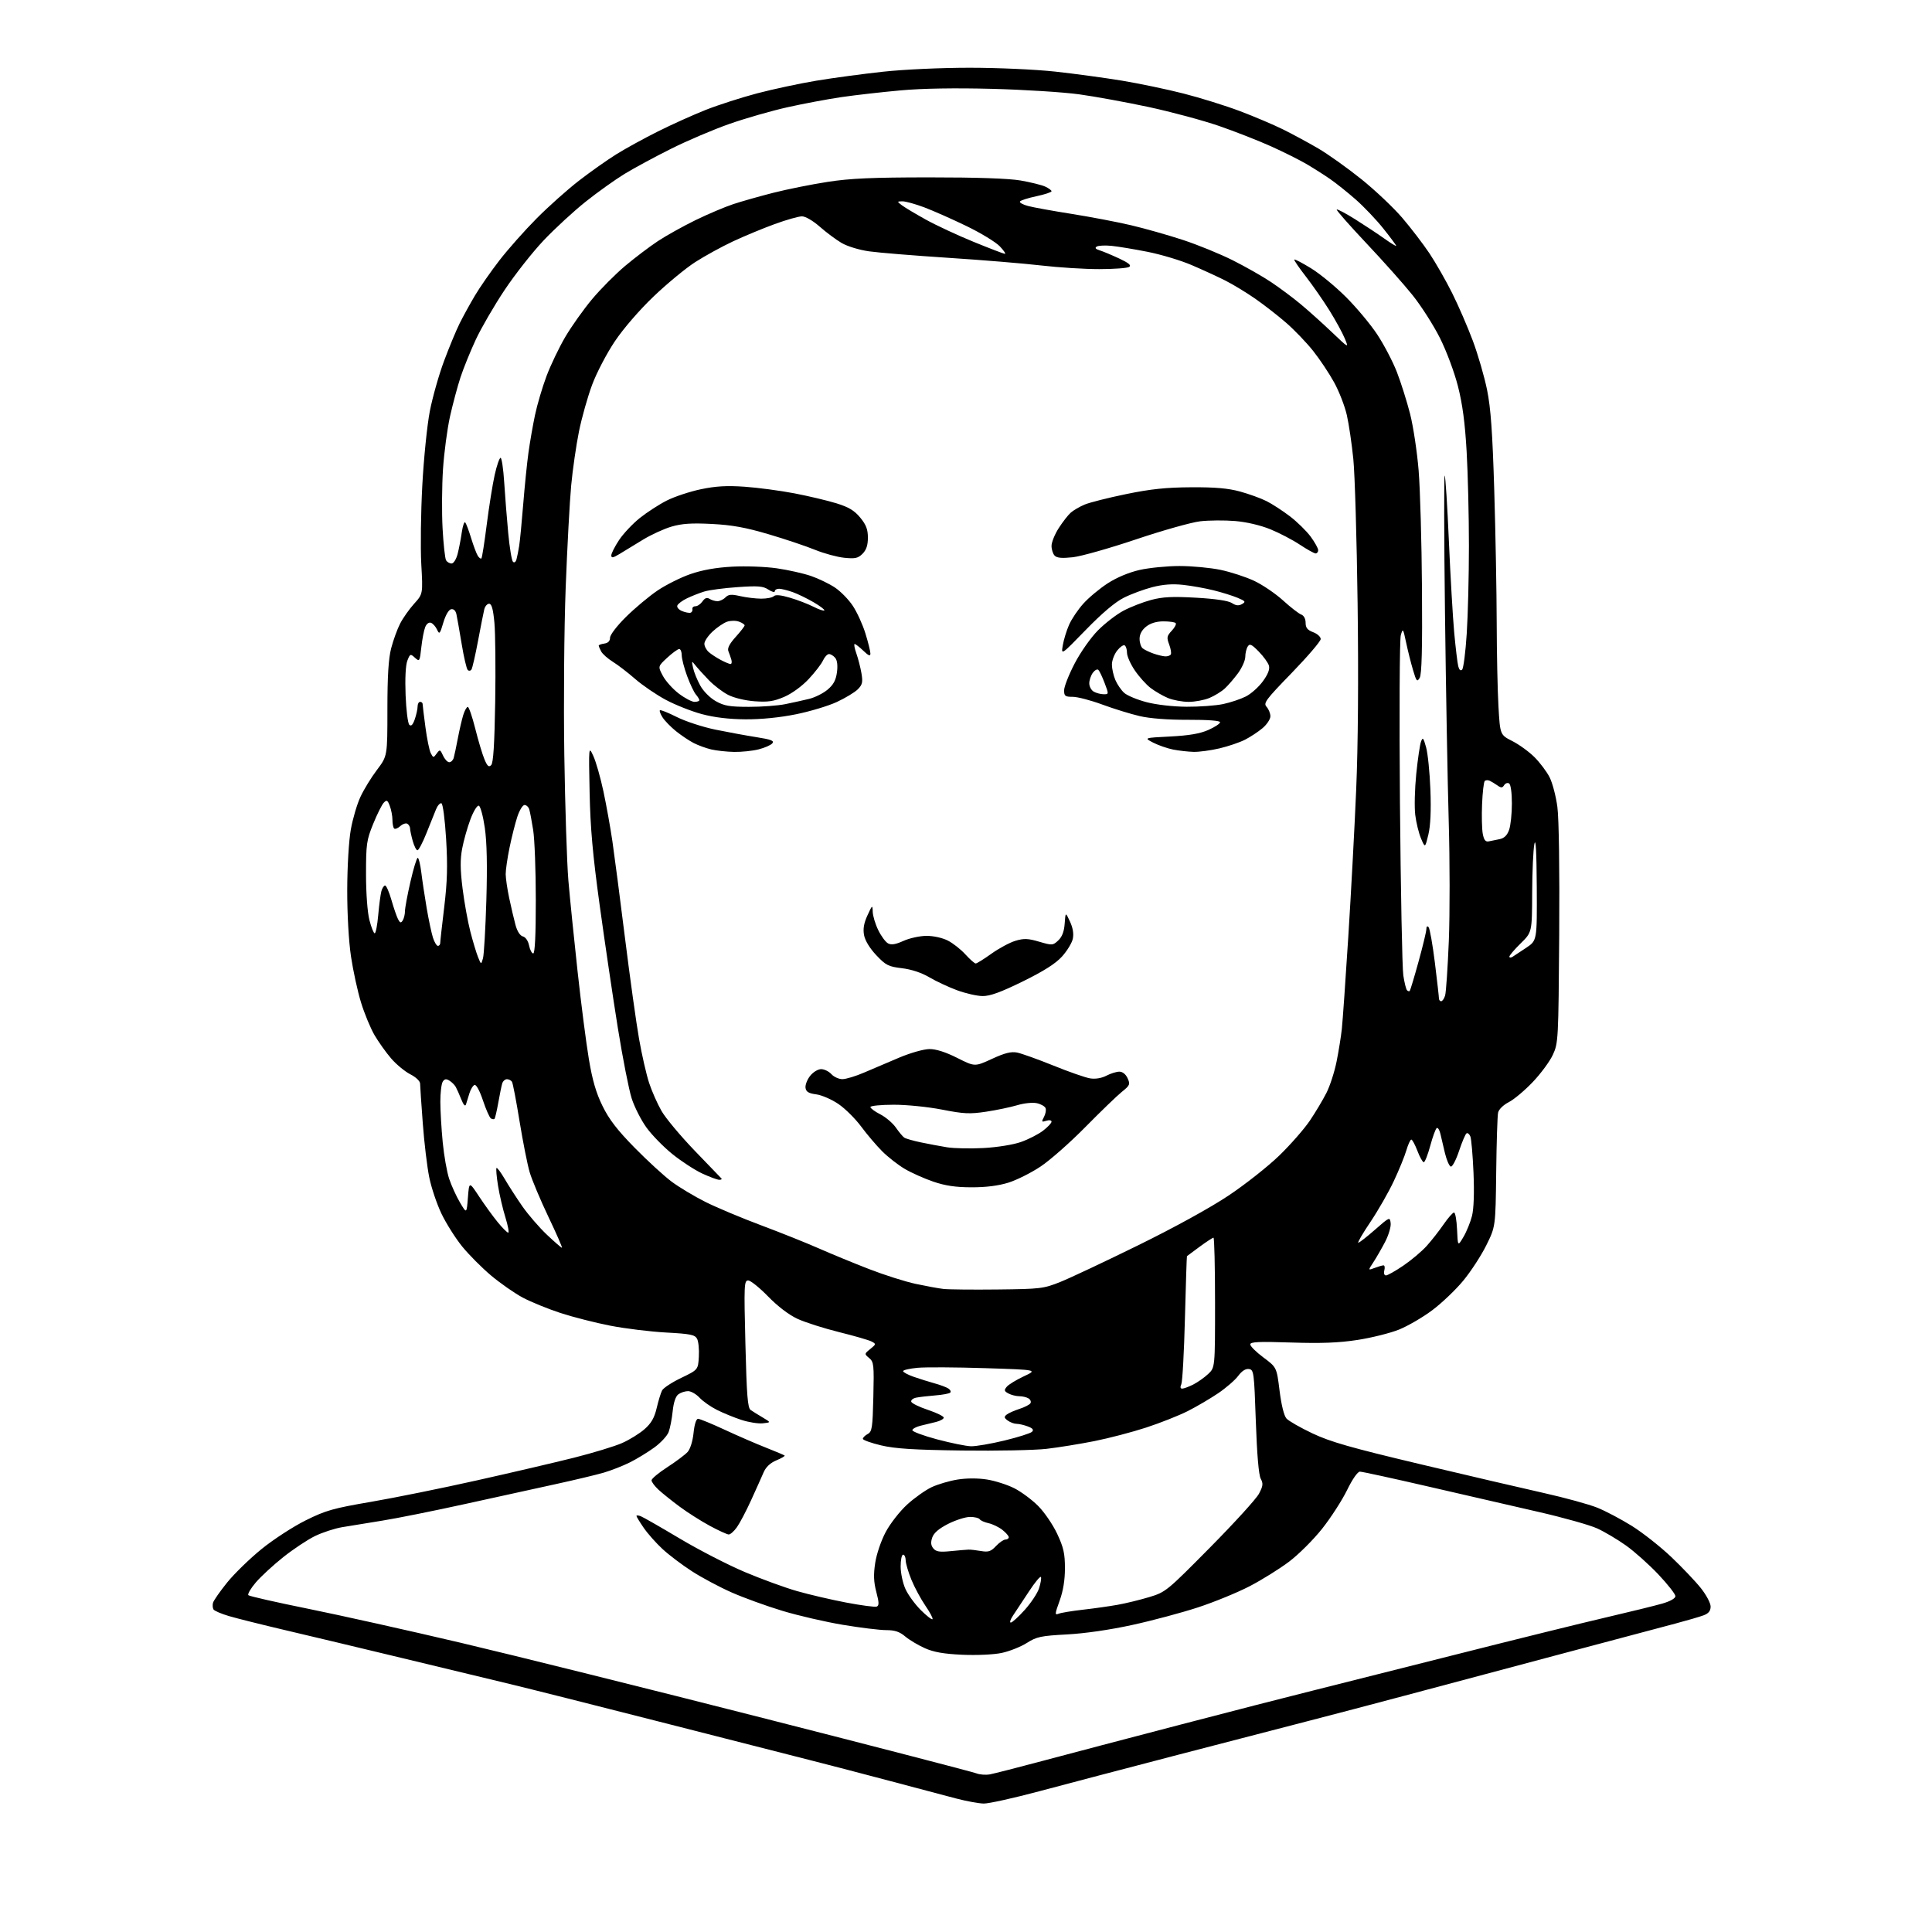 <?xml version="1.0" encoding="UTF-8" standalone="no"?>
<svg 
  version="1.1" 
  xmlns="http://www.w3.org/2000/svg" 
  xmlns:xlink="http://www.w3.org/1999/xlink" 
  xmlns:svg="http://www.w3.org/2000/svg"
  xmlns:rdf="http://www.w3.org/1999/02/22-rdf-syntax-ns#"
  xmlns:cc="http://creativecommons.org/ns#"
  xmlns:dc="http://purl.org/dc/elements/1.1/"
  viewBox="0 0 768 768"
  width="768"
  height="768"
>
<style>svg {background-color: white; }</style>"
<path stroke="none" fill="black" fill-rule="evenodd" d="M391.06,716.94C389.10,716.91 384.12,715.99 380.00,714.91C375.88,713.83 364.18,710.73 354.00,708.02C343.82,705.32 329.20,701.50 321.50,699.55C313.80,697.59 287.02,690.76 262.00,684.37C236.97,677.98 210.20,671.23 202.50,669.38C194.80,667.52 175.45,662.86 159.50,659.02C143.55,655.17 122.85,650.23 113.50,648.04C104.15,645.84 94.03,643.31 91.00,642.41C87.97,641.52 85.22,640.33 84.87,639.78C84.53,639.23 84.44,638.04 84.67,637.14C84.91,636.24 87.44,632.61 90.30,629.07C93.16,625.53 99.33,619.54 104.00,615.75C108.67,611.96 116.55,606.84 121.50,604.38C129.49,600.41 132.41,599.58 147.50,597.00C156.85,595.40 175.75,591.57 189.50,588.49C203.25,585.42 220.69,581.34 228.25,579.44C235.81,577.53 244.39,574.92 247.30,573.63C250.22,572.34 254.23,569.86 256.21,568.12C258.89,565.77 260.12,563.62 261.04,559.73C261.71,556.85 262.68,553.70 263.18,552.73C263.68,551.75 267.11,549.50 270.80,547.73C277.50,544.50 277.50,544.50 277.80,539.28C277.97,536.41 277.65,533.22 277.10,532.19C276.24,530.58 274.45,530.22 264.80,529.70C258.58,529.36 248.64,528.15 242.70,527.00C236.76,525.85 227.81,523.57 222.81,521.94C217.81,520.30 211.07,517.55 207.82,515.83C204.58,514.10 198.92,510.15 195.23,507.06C191.55,503.96 186.36,498.75 183.70,495.47C181.04,492.18 177.36,486.35 175.51,482.50C173.66,478.65 171.46,472.12 170.63,468.00C169.79,463.88 168.63,454.20 168.06,446.50C167.48,438.80 167.01,431.72 167.00,430.77C167.00,429.77 165.36,428.20 163.11,427.05C160.97,425.96 157.55,423.14 155.51,420.78C153.48,418.43 150.50,414.25 148.89,411.50C147.28,408.75 144.87,402.90 143.51,398.50C142.16,394.10 140.37,385.89 139.53,380.26C138.62,374.19 138.01,363.39 138.03,353.76C138.05,344.53 138.66,334.16 139.45,329.79C140.20,325.54 141.92,319.69 143.27,316.79C144.61,313.88 147.58,309.04 149.86,306.03C154.00,300.55 154.00,300.55 154.00,281.99C154.00,268.74 154.43,261.78 155.50,257.68C156.32,254.52 157.91,250.13 159.04,247.92C160.16,245.72 162.67,242.16 164.61,240.01C168.13,236.12 168.13,236.12 167.47,224.31C167.11,217.81 167.29,203.72 167.87,193.00C168.44,182.28 169.79,168.98 170.86,163.46C171.93,157.94 174.48,148.94 176.53,143.46C178.57,137.98 181.37,131.25 182.74,128.50C184.11,125.75 186.83,120.80 188.79,117.50C190.74,114.20 195.14,107.88 198.56,103.46C201.98,99.04 208.63,91.55 213.34,86.81C218.05,82.07 225.63,75.30 230.20,71.78C234.76,68.25 241.45,63.53 245.06,61.29C248.67,59.04 256.09,54.97 261.56,52.24C267.03,49.50 275.55,45.66 280.50,43.70C285.45,41.74 294.68,38.77 301.00,37.10C307.32,35.44 317.90,33.18 324.50,32.08C331.10,30.98 343.02,29.38 351.00,28.51C359.30,27.61 374.06,26.93 385.53,26.93C396.77,26.94 411.69,27.61 419.53,28.47C427.21,29.31 439.12,30.93 446.00,32.06C452.88,33.20 463.90,35.50 470.50,37.19C477.10,38.87 487.15,42.00 492.84,44.15C498.53,46.30 506.24,49.57 509.98,51.42C513.72,53.27 520.01,56.67 523.97,58.98C527.92,61.29 535.67,66.81 541.18,71.24C546.69,75.67 554.01,82.60 557.45,86.63C560.90,90.67 565.75,97.01 568.24,100.73C570.72,104.46 574.78,111.55 577.25,116.50C579.73,121.45 583.42,129.98 585.47,135.46C587.52,140.95 590.06,149.72 591.13,154.96C592.61,162.25 593.28,171.71 593.99,195.00C594.50,211.78 594.93,235.40 594.96,247.50C594.99,259.60 595.30,274.59 595.66,280.81C596.31,292.12 596.31,292.12 601.19,294.60C603.87,295.96 607.83,298.83 609.99,300.99C612.15,303.15 614.85,306.74 615.98,308.96C617.12,311.19 618.51,316.49 619.08,320.75C619.70,325.42 619.99,345.62 619.81,371.50C619.51,413.40 619.44,414.62 617.29,419.28C616.08,421.91 612.48,426.79 609.29,430.13C606.11,433.48 601.82,437.07 599.77,438.12C597.61,439.22 595.82,440.97 595.52,442.26C595.24,443.49 594.90,454.20 594.76,466.06C594.50,487.61 594.50,487.61 590.81,495.06C588.78,499.15 584.67,505.46 581.67,509.08C578.68,512.71 573.14,517.99 569.36,520.82C565.59,523.65 559.63,527.12 556.13,528.53C552.62,529.94 545.20,531.79 539.63,532.65C532.15,533.80 525.25,534.06 513.25,533.67C500.37,533.25 497.00,533.40 497.00,534.43C497.00,535.14 499.36,537.48 502.25,539.63C507.50,543.54 507.50,543.54 508.65,552.84C509.37,558.57 510.42,562.81 511.41,563.90C512.30,564.88 516.95,567.54 521.76,569.81C528.84,573.16 536.97,575.48 564.50,582.02C583.20,586.46 605.37,591.63 613.76,593.51C622.16,595.39 631.69,598.01 634.96,599.33C638.22,600.64 644.40,603.91 648.69,606.58C652.98,609.26 660.05,614.83 664.40,618.97C668.75,623.11 674.04,628.68 676.15,631.34C678.27,634.00 680.00,637.28 680.00,638.61C680.00,640.35 679.21,641.35 677.25,642.10C675.74,642.67 670.67,644.15 666.00,645.39C661.33,646.63 640.17,652.26 619.00,657.89C597.83,663.53 570.60,670.78 558.50,674.02C546.40,677.25 529.30,681.75 520.50,684.01C511.70,686.27 488.07,692.40 468.00,697.63C447.93,702.86 423.20,709.36 413.06,712.07C402.91,714.78 393.01,716.97 391.06,716.94zM393.50,705.34C395.15,705.03 404.60,702.61 414.50,699.97C424.40,697.32 448.93,690.87 469.00,685.63C489.07,680.39 512.70,674.31 521.50,672.13C530.30,669.94 556.40,663.36 579.50,657.51C602.60,651.66 629.15,645.10 638.50,642.93C647.85,640.75 657.86,638.29 660.75,637.46C663.98,636.53 666.00,635.38 666.00,634.49C666.00,633.69 662.97,629.83 659.28,625.91C655.58,621.99 649.78,616.81 646.40,614.39C643.02,611.98 637.83,608.90 634.88,607.56C631.92,606.21 621.40,603.25 611.50,600.99C601.60,598.72 581.94,594.19 567.81,590.93C553.69,587.67 541.44,585.00 540.59,585.00C539.68,585.00 537.61,587.97 535.48,592.34C533.51,596.37 529.07,603.26 525.60,607.65C522.13,612.03 516.19,617.96 512.40,620.81C508.60,623.67 501.56,628.06 496.73,630.56C491.91,633.06 482.69,636.84 476.23,638.96C469.78,641.07 458.03,644.22 450.12,645.94C441.32,647.87 431.26,649.33 424.15,649.71C413.75,650.27 412.09,650.62 408.15,653.12C405.73,654.65 401.22,656.43 398.14,657.08C394.95,657.74 388.19,658.04 382.51,657.79C375.19,657.46 371.20,656.76 367.67,655.19C365.01,654.01 361.49,651.91 359.84,650.52C357.60,648.63 355.70,648.00 352.29,648.00C349.78,648.00 342.05,647.06 335.11,645.90C328.18,644.75 317.32,642.24 311.00,640.33C304.68,638.42 295.58,635.12 290.79,633.00C286.00,630.88 278.91,627.10 275.04,624.59C271.16,622.09 265.92,618.13 263.39,615.79C260.86,613.46 257.48,609.65 255.89,607.34C254.30,605.03 253.00,602.90 253.00,602.60C253.00,602.31 253.77,602.36 254.71,602.72C255.66,603.08 262.64,607.08 270.22,611.60C277.81,616.12 289.44,622.11 296.08,624.91C302.71,627.71 312.04,631.12 316.82,632.48C321.59,633.85 330.39,635.90 336.37,637.04C342.35,638.18 347.81,638.90 348.50,638.64C349.49,638.26 349.46,637.05 348.35,632.83C347.30,628.81 347.19,625.96 347.91,621.27C348.45,617.73 350.26,612.42 352.10,608.97C353.88,605.63 357.70,600.74 360.59,598.10C363.47,595.46 367.86,592.35 370.33,591.18C372.80,590.02 377.45,588.65 380.66,588.14C384.25,587.57 388.75,587.56 392.34,588.13C395.55,588.64 400.43,590.20 403.18,591.59C405.93,592.98 410.19,596.14 412.66,598.61C415.13,601.08 418.54,606.07 420.24,609.70C422.78,615.12 423.33,617.55 423.33,623.40C423.33,628.14 422.62,632.44 421.21,636.34C419.31,641.58 419.26,642.11 420.79,641.49C421.73,641.10 426.10,640.38 430.50,639.88C434.90,639.38 441.13,638.50 444.34,637.92C447.55,637.35 453.18,635.97 456.84,634.87C463.36,632.90 463.86,632.49 481.00,615.16C490.62,605.43 499.38,595.82 500.45,593.79C502.09,590.69 502.20,589.74 501.15,587.79C500.36,586.30 499.66,578.09 499.21,564.98C498.53,545.43 498.41,544.49 496.47,544.21C495.16,544.02 493.65,544.98 492.21,546.93C490.99,548.58 487.41,551.69 484.25,553.83C481.09,555.97 475.62,559.18 472.10,560.96C468.57,562.73 461.15,565.67 455.60,567.48C450.04,569.30 440.77,571.72 435.00,572.87C429.23,574.01 420.68,575.40 416.00,575.94C411.32,576.48 396.25,576.78 382.50,576.60C363.24,576.35 355.84,575.88 350.25,574.56C346.26,573.61 343.00,572.44 343.00,571.96C343.00,571.47 343.87,570.61 344.92,570.04C346.65,569.12 346.88,567.61 347.17,555.26C347.48,542.53 347.35,541.38 345.52,539.85C343.55,538.22 343.55,538.18 345.96,536.24C348.30,534.34 348.31,534.24 346.44,533.26C345.37,532.70 339.55,531.02 333.50,529.52C327.45,528.02 320.02,525.65 317.00,524.25C313.59,522.67 309.15,519.29 305.32,515.35C301.92,511.86 298.36,509.00 297.41,509.00C295.80,509.00 295.72,510.74 296.31,534.24C296.82,554.70 297.21,559.67 298.39,560.49C299.19,561.05 301.35,562.39 303.18,563.47C306.50,565.45 306.50,565.45 303.21,565.79C301.40,565.98 297.57,565.37 294.71,564.43C291.84,563.49 287.48,561.71 285.00,560.46C282.52,559.22 279.41,557.03 278.08,555.60C276.74,554.17 274.69,553.00 273.52,553.00C272.34,553.00 270.61,553.56 269.67,554.25C268.58,555.05 267.76,557.47 267.40,561.00C267.09,564.02 266.37,567.74 265.79,569.26C265.22,570.77 262.67,573.53 260.13,575.38C257.58,577.24 253.23,579.89 250.46,581.29C247.68,582.68 242.96,584.54 239.96,585.41C236.96,586.28 228.43,588.32 221.00,589.94C213.57,591.56 197.38,595.12 185.00,597.84C172.62,600.57 157.78,603.55 152.00,604.47C146.22,605.39 139.03,606.57 136.00,607.08C132.97,607.60 128.11,609.19 125.18,610.62C122.25,612.05 116.61,615.80 112.64,618.95C108.67,622.11 103.75,626.64 101.70,629.03C99.66,631.43 98.32,633.71 98.74,634.12C99.16,634.53 109.85,636.95 122.50,639.51C135.15,642.07 162.43,648.15 183.11,653.02C203.80,657.90 257.83,671.34 303.19,682.91C348.54,694.47 386.74,704.38 388.08,704.92C389.41,705.45 391.85,705.64 393.50,705.34zM401.81,645.00C402.36,645.00 404.85,642.73 407.34,639.97C409.83,637.20 412.38,633.37 413.01,631.46C413.64,629.55 414.00,627.51 413.81,626.92C413.61,626.34 411.44,628.93 408.99,632.68C406.53,636.43 403.69,640.74 402.66,642.25C401.64,643.76 401.26,645.00 401.81,645.00zM370.68,643.65C370.96,643.37 369.71,640.98 367.89,638.34C366.08,635.71 363.57,631.06 362.32,628.02C361.07,624.99 360.04,621.49 360.02,620.25C360.01,619.01 359.55,618.00 359.00,618.00C358.45,618.00 358.01,620.14 358.02,622.75C358.03,625.36 358.89,629.37 359.93,631.66C360.97,633.95 363.70,637.70 365.99,639.99C368.29,642.29 370.40,643.94 370.68,643.65zM377.94,616.60C381.00,616.30 384.18,616.02 385.00,616.00C385.82,615.97 388.08,616.23 390.00,616.56C392.91,617.06 393.91,616.73 395.92,614.58C397.26,613.16 398.95,612.00 399.67,612.00C400.40,612.00 401.00,611.58 401.00,611.07C401.00,610.56 399.85,609.24 398.45,608.14C397.05,607.04 394.58,605.85 392.96,605.49C391.35,605.14 389.77,604.43 389.45,603.92C389.14,603.42 387.41,603.00 385.62,603.00C383.83,603.00 379.92,604.24 376.93,605.75C373.23,607.63 371.21,609.36 370.58,611.19C369.92,613.12 370.04,614.34 371.02,615.52C372.10,616.82 373.53,617.05 377.94,616.60zM289.68,609.98C289.03,609.96 285.66,608.43 282.20,606.56C278.73,604.69 273.33,601.26 270.20,598.94C267.06,596.61 263.26,593.57 261.75,592.17C260.24,590.77 259.00,589.10 259.00,588.45C259.00,587.81 261.82,585.45 265.27,583.23C268.71,581.00 272.34,578.28 273.33,577.19C274.38,576.02 275.36,572.90 275.70,569.60C276.05,566.19 276.76,564.00 277.49,564.00C278.16,564.00 282.94,565.96 288.10,568.36C293.27,570.76 300.65,573.96 304.50,575.47C308.35,576.99 311.68,578.40 311.90,578.60C312.13,578.81 310.65,579.67 308.63,580.51C306.20,581.53 304.47,583.15 303.55,585.28C302.79,587.05 300.56,592.02 298.59,596.33C296.63,600.64 294.09,605.47 292.94,607.08C291.80,608.69 290.33,609.99 289.68,609.98zM386.00,574.91C387.93,574.96 393.92,573.93 399.33,572.62C404.74,571.31 409.65,569.75 410.24,569.16C411.02,568.38 410.55,567.78 408.60,567.04C407.10,566.47 405.09,566.00 404.13,566.00C403.17,566.00 401.58,565.41 400.60,564.70C399.14,563.63 399.06,563.20 400.16,562.33C400.90,561.74 403.18,560.72 405.24,560.06C407.29,559.40 409.26,558.39 409.61,557.82C409.97,557.24 409.64,556.38 408.88,555.90C408.12,555.42 406.46,555.02 405.18,555.02C403.91,555.01 401.97,554.52 400.87,553.93C399.18,553.02 399.07,552.62 400.19,551.27C400.91,550.39 403.98,548.52 407.00,547.10C412.50,544.53 412.50,544.53 391.50,543.86C379.95,543.49 367.91,543.43 364.75,543.72C361.59,544.02 359.00,544.61 359.00,545.05C359.00,545.48 360.91,546.50 363.25,547.32C365.59,548.13 369.30,549.29 371.50,549.90C373.70,550.50 376.16,551.42 376.97,551.94C377.78,552.46 378.13,553.21 377.74,553.59C377.36,553.97 374.67,554.47 371.77,554.70C368.87,554.93 365.46,555.33 364.18,555.59C362.90,555.86 362.03,556.59 362.24,557.22C362.45,557.85 365.44,559.31 368.89,560.46C372.33,561.61 375.15,562.99 375.15,563.53C375.15,564.06 373.77,564.84 372.08,565.25C370.38,565.66 367.62,566.34 365.92,566.75C364.23,567.16 362.77,567.95 362.67,568.50C362.58,569.05 367.00,570.70 372.50,572.17C378.00,573.63 384.07,574.87 386.00,574.91zM469.94,552.00C470.58,552.00 472.54,551.27 474.30,550.39C476.06,549.50 478.74,547.61 480.25,546.20C483.00,543.63 483.00,543.63 483.00,517.81C483.00,503.62 482.72,492.00 482.38,492.00C482.05,492.00 479.57,493.61 476.88,495.59C474.20,497.56 471.93,499.24 471.83,499.34C471.74,499.43 471.38,510.52 471.03,524.00C470.69,537.48 470.04,549.29 469.59,550.25C469.08,551.37 469.20,552.00 469.94,552.00zM396.50,512.59C413.65,512.40 414.83,512.26 421.50,509.59C425.35,508.05 439.30,501.48 452.50,494.99C467.09,487.82 481.20,480.05 488.50,475.17C495.10,470.75 504.13,463.62 508.56,459.32C512.99,455.02 518.44,448.80 520.67,445.50C522.90,442.20 525.87,437.22 527.28,434.44C528.69,431.66 530.51,426.03 531.32,421.94C532.14,417.85 533.08,412.02 533.40,409.00C533.73,405.98 534.88,389.55 535.96,372.50C537.04,355.45 538.46,329.12 539.10,314.00C539.85,296.56 540.06,269.49 539.67,240.00C539.34,214.43 538.58,188.55 537.97,182.50C537.36,176.45 536.20,168.58 535.39,165.01C534.58,161.44 532.31,155.59 530.34,152.01C528.38,148.43 524.62,142.80 521.99,139.49C519.37,136.19 514.56,131.18 511.31,128.35C508.07,125.53 502.51,121.20 498.96,118.73C495.41,116.26 490.02,113.00 487.00,111.48C483.98,109.96 477.97,107.20 473.67,105.36C469.36,103.51 461.48,101.15 456.17,100.10C450.85,99.05 444.40,97.98 441.84,97.73C439.28,97.47 436.64,97.61 435.96,98.02C435.13,98.54 435.50,99.01 437.12,99.51C438.43,99.91 441.91,101.37 444.86,102.74C448.72,104.55 449.84,105.49 448.86,106.11C448.11,106.58 442.77,106.98 436.99,106.98C431.22,106.99 420.87,106.34 413.99,105.54C407.12,104.74 390.48,103.36 377.00,102.49C363.52,101.61 349.37,100.46 345.54,99.92C341.56,99.37 336.86,97.93 334.54,96.58C332.32,95.27 328.41,92.36 325.85,90.10C323.15,87.73 320.18,86.00 318.79,86.00C317.47,86.00 312.58,87.38 307.94,89.08C303.30,90.77 295.83,93.87 291.34,95.97C286.86,98.07 280.07,101.80 276.27,104.25C272.47,106.71 265.06,112.84 259.80,117.87C254.20,123.22 247.82,130.60 244.42,135.66C241.22,140.42 237.16,148.18 235.40,152.91C233.63,157.63 231.27,166.00 230.15,171.50C229.04,177.00 227.64,186.68 227.05,193.00C226.46,199.32 225.48,217.55 224.87,233.50C224.25,249.79 224.01,278.94 224.32,300.00C224.63,320.62 225.36,343.12 225.94,350.00C226.53,356.88 228.16,373.07 229.58,386.00C230.99,398.93 233.02,414.68 234.08,421.00C235.48,429.38 236.95,434.44 239.51,439.65C242.11,444.97 245.39,449.23 252.26,456.22C257.34,461.40 263.98,467.48 267.00,469.74C270.02,471.99 276.14,475.65 280.59,477.87C285.04,480.08 294.94,484.23 302.59,487.09C310.24,489.95 320.55,494.08 325.50,496.26C330.45,498.44 339.45,502.15 345.50,504.49C351.55,506.84 359.88,509.48 364.00,510.36C368.12,511.24 373.07,512.15 375.00,512.37C376.93,512.60 386.60,512.70 396.50,512.59zM550.94,507.00C551.58,507.00 554.69,505.25 557.84,503.11C560.99,500.97 565.16,497.46 567.09,495.32C569.03,493.18 572.07,489.30 573.85,486.71C575.64,484.12 577.50,482.00 578.00,482.00C578.50,482.00 579.04,485.04 579.20,488.75C579.50,495.50 579.50,495.50 581.75,491.69C582.99,489.60 584.51,485.85 585.14,483.36C585.86,480.50 586.08,474.16 585.74,466.16C585.44,459.20 584.88,452.72 584.49,451.76C584.11,450.80 583.42,450.24 582.97,450.52C582.52,450.79 581.18,453.96 579.98,457.56C578.78,461.16 577.31,463.94 576.70,463.73C576.09,463.53 575.06,461.14 574.40,458.43C573.75,455.72 572.93,452.24 572.58,450.71C572.23,449.17 571.58,448.14 571.13,448.42C570.68,448.70 569.52,451.86 568.55,455.46C567.57,459.06 566.42,462.00 565.97,462.00C565.53,462.00 564.39,459.98 563.45,457.50C562.50,455.02 561.41,453.00 561.02,453.00C560.63,453.00 559.75,454.91 559.06,457.25C558.38,459.59 556.13,465.10 554.06,469.50C552.00,473.90 547.81,481.21 544.76,485.75C541.70,490.29 539.54,494.00 539.95,494.00C540.35,494.00 543.35,491.67 546.59,488.82C552.42,483.71 552.50,483.68 552.81,486.24C552.98,487.67 551.98,491.01 550.60,493.67C549.21,496.33 547.11,499.97 545.93,501.77C543.78,505.03 543.78,505.03 546.46,504.02C547.93,503.46 549.51,503.00 549.97,503.00C550.43,503.00 550.58,503.90 550.29,505.00C549.99,506.16 550.26,507.00 550.94,507.00zM223.37,496.00C223.64,496.00 221.24,490.49 218.02,483.75C214.81,477.01 211.45,469.02 210.56,466.00C209.66,462.98 207.86,453.87 206.54,445.78C205.23,437.68 203.87,430.59 203.52,430.03C203.17,429.46 202.26,429.00 201.51,429.00C200.75,429.00 199.90,429.79 199.62,430.75C199.34,431.71 198.64,435.16 198.06,438.41C197.48,441.66 196.81,444.52 196.57,444.76C196.33,445.00 195.69,444.93 195.14,444.59C194.60,444.25 193.18,441.04 191.98,437.44C190.72,433.66 189.32,431.06 188.65,431.28C188.02,431.49 187.10,432.98 186.61,434.58C186.13,436.19 185.51,438.18 185.24,439.00C184.93,439.98 184.27,439.28 183.36,437.00C182.59,435.07 181.61,432.86 181.17,432.07C180.73,431.28 179.60,430.15 178.65,429.57C177.36,428.76 176.71,428.86 175.99,430.00C175.46,430.82 175.04,434.43 175.04,438.00C175.05,441.57 175.47,448.82 175.99,454.10C176.50,459.37 177.65,465.90 178.55,468.60C179.45,471.29 181.38,475.52 182.84,478.00C185.50,482.50 185.50,482.50 186.00,476.07C186.50,469.64 186.50,469.64 190.41,475.57C192.56,478.83 195.87,483.41 197.78,485.75C199.68,488.09 201.59,490.00 202.02,490.00C202.44,490.00 201.94,487.27 200.91,483.94C199.87,480.61 198.55,474.93 197.97,471.32C197.39,467.70 197.12,464.54 197.37,464.29C197.62,464.05 199.09,466.02 200.64,468.67C202.19,471.33 205.34,476.22 207.65,479.54C209.97,482.86 214.34,487.92 217.37,490.79C220.40,493.65 223.10,496.00 223.37,496.00zM386.16,471.97C379.88,471.96 375.72,471.34 371.00,469.72C367.43,468.50 362.33,466.23 359.68,464.67C357.03,463.11 352.98,459.95 350.68,457.65C348.38,455.35 344.63,450.94 342.34,447.84C340.05,444.75 336.01,440.72 333.35,438.90C330.69,437.07 326.71,435.33 324.51,435.03C321.44,434.63 320.43,434.02 320.21,432.44C320.04,431.31 320.86,429.17 322.03,427.69C323.22,426.18 325.14,425.00 326.42,425.00C327.67,425.00 329.50,425.90 330.50,427.00C331.50,428.10 333.48,428.99 334.90,428.98C336.33,428.96 340.20,427.79 343.50,426.36C346.80,424.94 353.10,422.26 357.50,420.40C362.03,418.50 367.24,417.03 369.50,417.02C372.11,417.01 375.93,418.23 380.50,420.53C387.50,424.06 387.50,424.06 394.32,420.92C399.43,418.56 401.94,417.94 404.32,418.41C406.07,418.76 412.56,421.08 418.74,423.58C424.91,426.08 431.48,428.37 433.33,428.67C435.43,429.01 437.85,428.61 439.80,427.61C441.50,426.72 443.83,426.00 444.97,426.00C446.24,426.00 447.51,427.02 448.24,428.62C449.33,431.03 449.15,431.46 445.96,434.02C444.06,435.55 437.55,441.83 431.50,447.97C425.45,454.12 417.43,461.20 413.67,463.70C409.91,466.21 404.14,469.10 400.83,470.13C396.86,471.36 391.88,471.99 386.16,471.97zM285.92,468.99C285.14,468.98 282.07,467.85 279.10,466.47C276.13,465.08 270.79,461.60 267.24,458.73C263.68,455.85 259.05,451.10 256.94,448.16C254.83,445.22 252.20,440.05 251.11,436.66C250.01,433.27 247.52,420.60 245.58,408.50C243.64,396.40 240.41,374.57 238.40,360.00C235.61,339.72 234.67,329.16 234.38,315.00C234.00,296.50 234.00,296.50 235.86,300.52C236.89,302.74 238.69,309.04 239.86,314.52C241.03,320.01 242.65,329.00 243.45,334.50C244.25,340.00 246.51,357.32 248.46,373.00C250.42,388.68 252.92,406.68 254.04,413.00C255.15,419.32 256.95,427.20 258.04,430.50C259.13,433.80 261.34,438.81 262.96,441.62C264.57,444.44 270.46,451.49 276.03,457.29C281.61,463.09 286.43,468.10 286.75,468.42C287.07,468.74 286.70,469.00 285.92,468.99zM391.00,456.36C396.44,456.06 402.78,455.04 405.85,453.96C408.80,452.92 412.74,450.91 414.60,449.49C416.47,448.06 418.00,446.44 418.00,445.88C418.00,445.31 417.09,445.15 415.91,445.53C414.03,446.12 413.94,445.98 414.99,444.02C415.63,442.82 415.92,441.25 415.64,440.52C415.36,439.79 413.80,438.90 412.18,438.54C410.51,438.17 407.09,438.52 404.36,439.34C401.69,440.13 396.12,441.30 391.99,441.92C385.49,442.90 383.11,442.78 374.49,441.09C368.90,440.00 360.42,439.14 355.25,439.15C350.16,439.16 346.00,439.57 346.00,440.06C346.00,440.55 347.76,441.86 349.92,442.96C352.07,444.06 354.86,446.43 356.12,448.23C357.37,450.03 358.88,451.83 359.45,452.22C360.03,452.62 362.98,453.47 366.00,454.10C369.02,454.74 373.75,455.62 376.50,456.07C379.25,456.51 385.77,456.64 391.00,456.36zM572.88,398.00C573.37,398.00 574.08,396.99 574.45,395.75C574.83,394.51 575.49,384.73 575.93,374.00C576.36,363.27 576.34,341.90 575.89,326.50C575.44,311.10 574.77,273.75 574.40,243.50C574.03,213.25 573.98,188.73 574.29,189.01C574.59,189.28 575.34,200.98 575.95,215.01C576.56,229.03 577.52,245.45 578.07,251.49C578.63,257.54 579.35,263.53 579.67,264.81C580.05,266.32 580.60,266.80 581.22,266.18C581.76,265.64 582.58,259.20 583.05,251.85C583.53,244.51 583.92,228.82 583.92,217.00C583.92,205.18 583.52,188.30 583.01,179.50C582.36,168.07 581.37,160.64 579.55,153.50C578.12,147.90 574.96,139.45 572.37,134.31C569.83,129.25 564.94,121.60 561.50,117.31C558.06,113.01 549.77,103.70 543.08,96.62C536.40,89.53 531.13,83.54 531.37,83.30C531.62,83.05 534.89,84.78 538.66,87.14C542.42,89.50 547.64,92.95 550.25,94.81C552.86,96.67 555.00,97.98 555.00,97.72C555.00,97.46 552.72,94.39 549.92,90.88C547.13,87.37 542.16,82.15 538.88,79.27C535.60,76.39 531.01,72.73 528.68,71.13C526.35,69.52 522.19,66.88 519.42,65.25C516.65,63.62 510.27,60.42 505.22,58.15C500.18,55.88 490.85,52.23 484.48,50.03C478.11,47.84 465.61,44.48 456.70,42.56C447.79,40.65 435.32,38.37 429.00,37.50C422.68,36.63 407.14,35.65 394.49,35.32C379.59,34.93 366.72,35.14 357.99,35.93C350.57,36.60 340.00,37.80 334.50,38.60C329.00,39.41 319.34,41.22 313.04,42.63C306.73,44.04 296.38,47.01 290.04,49.23C283.69,51.45 273.22,55.91 266.78,59.13C260.33,62.35 252.01,66.85 248.28,69.12C244.55,71.40 237.61,76.35 232.85,80.14C228.10,83.92 220.56,90.86 216.11,95.56C211.66,100.26 204.66,109.16 200.56,115.32C196.45,121.49 191.31,130.35 189.13,135.01C186.96,139.68 184.22,146.43 183.05,150.00C181.88,153.57 180.01,160.54 178.90,165.48C177.80,170.43 176.54,179.88 176.10,186.48C175.67,193.09 175.59,203.68 175.93,210.00C176.27,216.32 176.90,222.06 177.33,222.75C177.76,223.44 178.75,224.00 179.52,224.00C180.30,224.00 181.35,222.34 181.90,220.25C182.43,218.19 183.18,214.33 183.56,211.67C183.94,209.02 184.56,207.22 184.94,207.67C185.32,208.13 186.39,210.97 187.31,214.00C188.24,217.03 189.43,220.16 189.95,220.97C190.47,221.78 191.11,222.23 191.37,221.97C191.63,221.70 192.59,215.64 193.49,208.49C194.40,201.35 195.82,192.46 196.65,188.75C197.48,185.04 198.53,182.00 198.99,182.00C199.44,182.00 200.09,186.39 200.43,191.75C200.77,197.11 201.49,206.21 202.03,211.96C202.57,217.71 203.42,222.82 203.91,223.31C204.43,223.83 205.01,223.44 205.31,222.35C205.59,221.33 206.08,218.93 206.38,217.00C206.69,215.07 207.41,207.65 207.98,200.50C208.56,193.35 209.49,184.12 210.06,180.00C210.63,175.88 211.80,169.12 212.67,165.00C213.53,160.88 215.60,153.90 217.25,149.50C218.90,145.10 222.28,138.06 224.75,133.86C227.23,129.66 232.01,122.93 235.39,118.90C238.77,114.87 244.67,108.93 248.51,105.70C252.36,102.47 258.20,98.05 261.50,95.86C264.80,93.68 271.55,89.92 276.50,87.50C281.45,85.09 288.20,82.23 291.50,81.14C294.80,80.05 302.00,78.01 307.50,76.61C313.00,75.22 322.68,73.27 329.00,72.30C338.02,70.90 346.74,70.52 369.50,70.51C388.28,70.50 401.04,70.94 405.71,71.75C409.67,72.44 414.06,73.53 415.46,74.16C416.86,74.80 418.00,75.64 418.00,76.02C418.00,76.41 415.29,77.30 411.97,78.01C408.65,78.71 405.72,79.65 405.44,80.10C405.17,80.54 406.64,81.36 408.72,81.90C410.80,82.45 418.57,83.86 426.00,85.03C433.43,86.21 444.00,88.22 449.50,89.51C455.00,90.80 464.32,93.44 470.20,95.37C476.09,97.30 485.02,100.95 490.04,103.47C495.07,105.99 501.96,109.91 505.34,112.18C508.73,114.45 513.98,118.36 517.00,120.88C520.02,123.39 525.59,128.38 529.36,131.97C536.21,138.50 536.21,138.50 534.55,134.50C533.64,132.30 530.90,127.30 528.46,123.38C526.02,119.47 521.80,113.40 519.08,109.90C516.36,106.40 514.30,103.37 514.50,103.17C514.70,102.96 517.70,104.53 521.16,106.65C524.62,108.77 530.84,113.88 534.99,118.02C539.15,122.16 544.74,128.84 547.42,132.88C550.10,136.92 553.63,143.66 555.27,147.86C556.90,152.06 559.27,159.57 560.54,164.55C561.80,169.53 563.33,179.66 563.93,187.05C564.53,194.45 565.13,215.57 565.26,234.00C565.43,257.87 565.17,268.06 564.35,269.45C563.32,271.20 563.04,270.88 561.71,266.39C560.89,263.63 559.65,258.71 558.96,255.44C557.76,249.77 557.66,249.64 556.84,252.50C556.36,254.15 556.21,284.07 556.50,319.00C556.80,353.93 557.40,384.86 557.84,387.74C558.28,390.62 558.94,393.28 559.32,393.65C559.69,394.03 560.18,394.15 560.39,393.92C560.61,393.69 562.19,388.44 563.89,382.27C565.60,376.09 567.00,370.26 567.00,369.32C567.00,368.28 567.35,367.98 567.88,368.55C568.36,369.07 569.48,375.40 570.38,382.61C571.27,389.82 572.00,396.24 572.00,396.86C572.00,397.49 572.40,398.00 572.88,398.00zM390.56,395.95C388.33,395.92 383.75,394.87 380.39,393.62C377.03,392.37 372.08,390.06 369.39,388.47C366.31,386.66 362.29,385.33 358.52,384.88C353.15,384.24 352.13,383.72 348.34,379.71C345.77,377.00 343.88,373.90 343.48,371.75C343.01,369.24 343.40,366.98 344.83,363.87C346.75,359.69 346.84,359.62 346.92,362.43C346.96,364.05 347.94,367.32 349.10,369.70C350.25,372.08 352.01,374.47 353.01,375.01C354.32,375.71 356.04,375.43 359.16,374.01C361.55,372.93 365.66,372.03 368.29,372.02C371.06,372.01 374.64,372.80 376.79,373.90C378.83,374.94 381.97,377.41 383.77,379.40C385.58,381.38 387.41,383.00 387.86,383.00C388.31,383.00 391.12,381.25 394.11,379.11C397.10,376.97 401.38,374.67 403.63,373.99C407.03,372.97 408.63,373.03 413.09,374.34C418.28,375.86 418.54,375.84 420.68,373.83C422.21,372.39 423.00,370.31 423.23,367.12C423.56,362.50 423.56,362.50 425.34,366.35C426.51,368.89 426.89,371.23 426.45,373.22C426.09,374.87 424.16,378.03 422.16,380.24C419.63,383.04 414.92,386.03 406.58,390.13C397.75,394.46 393.55,395.99 390.56,395.95zM191.99,380.95C192.39,379.54 192.99,369.19 193.33,357.95C193.74,344.06 193.55,334.80 192.72,329.08C192.05,324.45 190.98,320.49 190.34,320.28C189.69,320.06 188.22,322.45 187.00,325.70C185.80,328.89 184.32,334.12 183.72,337.32C182.90,341.67 182.94,345.65 183.87,353.14C184.56,358.65 185.95,366.38 186.97,370.32C187.99,374.27 189.37,378.85 190.04,380.50C191.25,383.50 191.25,383.50 191.99,380.95zM601.25,380.35C601.94,379.93 604.41,378.30 606.75,376.72C611.00,373.86 611.00,373.86 610.89,352.68C610.81,338.67 610.49,332.85 609.94,335.50C609.49,337.70 609.09,346.49 609.06,355.04C609.00,370.58 609.00,370.58 604.50,375.00C602.02,377.43 600.00,379.80 600.00,380.27C600.00,380.74 600.56,380.77 601.25,380.35zM211.97,379.00C212.64,379.00 213.00,371.60 212.99,357.75C212.99,346.06 212.52,333.57 211.95,330.00C211.39,326.43 210.69,322.71 210.39,321.75C210.10,320.79 209.26,320.00 208.51,320.00C207.77,320.00 206.47,322.14 205.62,324.75C204.77,327.36 203.38,332.88 202.54,337.00C201.69,341.12 201.01,345.85 201.02,347.50C201.03,349.15 201.66,353.43 202.42,357.02C203.18,360.61 204.30,365.40 204.91,367.66C205.59,370.20 206.72,371.95 207.86,372.25C208.94,372.54 209.95,374.01 210.32,375.87C210.67,377.59 211.41,379.00 211.97,379.00zM174.08,376.00C174.58,376.00 175.00,375.48 175.00,374.85C175.00,374.22 175.71,367.78 176.59,360.54C177.81,350.38 177.98,344.22 177.34,333.52C176.86,325.67 176.05,319.51 175.47,319.32C174.91,319.13 173.94,320.22 173.32,321.74C172.70,323.26 170.98,327.54 169.50,331.25C168.02,334.96 166.42,338.00 165.95,338.00C165.48,338.00 164.63,336.31 164.05,334.25C163.48,332.19 163.01,329.96 163.01,329.31C163.00,328.65 162.52,327.82 161.94,327.46C161.35,327.10 160.08,327.52 159.11,328.40C158.13,329.28 157.04,329.70 156.67,329.34C156.30,328.97 156.00,327.42 156.00,325.90C156.00,324.38 155.53,321.90 154.96,320.39C154.07,318.04 153.72,317.86 152.56,319.08C151.81,319.86 149.91,323.65 148.35,327.50C145.72,333.95 145.50,335.52 145.50,347.50C145.50,355.15 146.06,362.66 146.85,365.75C147.59,368.64 148.54,371.00 148.95,371.00C149.37,371.00 150.00,367.74 150.35,363.75C150.70,359.76 151.27,355.49 151.61,354.25C151.95,353.01 152.62,352.00 153.09,352.00C153.56,352.00 154.69,354.59 155.60,357.75C156.50,360.91 157.69,364.35 158.23,365.39C159.03,366.91 159.38,367.01 160.09,365.89C160.57,365.12 160.98,363.46 160.98,362.19C160.99,360.92 161.98,355.63 163.17,350.44C164.36,345.25 165.66,341.00 166.05,341.00C166.45,341.00 167.08,343.59 167.47,346.75C167.85,349.91 168.82,356.32 169.61,361.00C170.41,365.68 171.53,370.96 172.11,372.75C172.68,374.54 173.57,376.00 174.08,376.00zM567.79,331.81C566.50,337.12 566.50,337.12 564.88,333.31C563.99,331.21 562.95,326.99 562.58,323.92C562.20,320.85 562.39,313.53 562.98,307.66C563.58,301.79 564.43,296.01 564.87,294.82C565.57,292.94 565.83,293.22 566.90,297.08C567.58,299.51 568.35,307.12 568.61,314.00C568.92,322.32 568.64,328.28 567.79,331.81zM591.78,334.46C592.72,334.27 594.69,333.87 596.15,333.57C597.98,333.18 599.14,332.04 599.90,329.86C600.51,328.12 601.00,323.42 601.00,319.41C601.00,315.14 600.54,311.83 599.89,311.43C599.28,311.05 598.39,311.36 597.92,312.12C597.22,313.24 596.72,313.26 595.28,312.24C594.30,311.55 592.92,310.71 592.21,310.37C591.50,310.03 590.60,310.07 590.21,310.46C589.82,310.85 589.34,314.97 589.15,319.62C588.95,324.27 589.08,329.59 589.42,331.44C589.89,333.91 590.51,334.71 591.78,334.46zM195.25,304.15C196.11,303.29 196.57,295.91 196.85,278.94C197.06,265.75 196.92,251.59 196.53,247.47C196.02,242.08 195.44,240.00 194.43,240.00C193.67,240.00 192.79,241.01 192.50,242.25C192.20,243.49 191.08,249.12 190.02,254.78C188.96,260.43 187.79,265.53 187.43,266.11C187.07,266.70 186.39,266.79 185.93,266.33C185.46,265.86 184.38,261.21 183.52,255.99C182.65,250.77 181.72,245.46 181.44,244.18C181.12,242.73 180.33,241.98 179.32,242.18C178.36,242.37 177.11,244.53 176.23,247.50C174.89,252.03 174.66,252.29 173.75,250.31C173.20,249.10 172.11,247.87 171.34,247.58C170.51,247.26 169.57,247.94 169.03,249.27C168.53,250.50 167.83,254.12 167.48,257.33C166.86,262.97 166.78,263.11 164.94,261.45C163.14,259.81 163.00,259.87 161.93,262.62C161.24,264.39 160.97,269.66 161.23,276.28C161.46,282.20 162.12,287.52 162.70,288.10C163.43,288.83 164.09,288.18 164.88,285.93C165.49,284.15 166.00,281.87 166.00,280.85C166.00,279.83 166.45,279.00 167.00,279.00C167.55,279.00 168.00,279.38 168.00,279.84C168.00,280.30 168.50,284.47 169.12,289.09C169.73,293.72 170.69,298.37 171.25,299.43C172.22,301.29 172.31,301.29 173.59,299.54C174.84,297.84 174.99,297.89 176.12,300.36C176.78,301.81 177.89,303.00 178.59,303.00C179.29,303.00 180.09,302.21 180.36,301.25C180.64,300.29 181.37,296.80 182.00,293.50C182.62,290.20 183.59,286.04 184.14,284.25C184.70,282.46 185.51,281.00 185.95,281.00C186.39,281.00 187.73,284.89 188.92,289.63C190.11,294.38 191.75,299.86 192.57,301.81C193.72,304.58 194.31,305.09 195.25,304.15zM291.81,298.90C288.89,298.84 284.80,298.40 282.72,297.91C280.64,297.42 277.49,296.27 275.72,295.35C273.95,294.44 270.82,292.34 268.76,290.69C266.71,289.04 264.31,286.59 263.43,285.25C262.56,283.92 262.06,282.61 262.32,282.35C262.58,282.08 265.60,283.29 269.03,285.02C272.46,286.75 279.37,289.01 284.38,290.04C289.40,291.07 296.78,292.42 300.79,293.05C306.56,293.96 307.86,294.46 307.01,295.49C306.42,296.20 303.95,297.28 301.53,297.89C299.10,298.50 294.73,298.95 291.81,298.90zM474.50,298.88C472.30,298.82 468.62,298.41 466.33,297.96C464.04,297.50 460.49,296.27 458.43,295.22C454.70,293.30 454.70,293.30 465.19,292.77C472.69,292.38 477.02,291.64 480.34,290.17C482.90,289.04 485.00,287.66 485.00,287.10C485.00,286.47 480.19,286.11 472.25,286.13C464.25,286.16 457.08,285.61 453.00,284.65C449.43,283.82 442.76,281.76 438.18,280.07C433.61,278.38 428.32,277.00 426.43,277.00C423.40,277.00 423.00,276.69 423.00,274.40C423.00,272.97 424.88,268.18 427.19,263.75C429.54,259.23 433.60,253.47 436.44,250.60C439.22,247.79 443.78,244.27 446.57,242.78C449.37,241.29 454.32,239.36 457.57,238.49C462.24,237.25 466.05,237.06 475.50,237.60C483.21,238.04 488.29,238.80 489.70,239.72C491.28,240.76 492.39,240.88 493.70,240.14C495.29,239.24 495.10,238.95 492.00,237.65C490.07,236.84 485.80,235.50 482.50,234.68C479.20,233.85 473.74,232.87 470.36,232.50C466.10,232.03 462.35,232.31 458.12,233.39C454.77,234.25 449.66,236.14 446.77,237.59C443.32,239.31 438.10,243.73 431.65,250.36C421.79,260.50 421.79,260.50 422.48,256.50C422.85,254.30 423.97,250.64 424.97,248.38C425.96,246.11 428.51,242.32 430.64,239.96C432.76,237.59 437.11,233.97 440.30,231.90C443.89,229.57 448.72,227.54 453.00,226.57C456.79,225.71 463.94,225.00 468.88,225.00C473.82,225.00 481.16,225.69 485.18,226.53C489.21,227.37 495.20,229.33 498.50,230.87C501.80,232.41 506.98,235.92 510.00,238.66C513.02,241.41 516.29,243.94 517.25,244.29C518.31,244.68 519.00,245.97 519.00,247.56C519.00,249.55 519.72,250.45 522.00,251.31C523.65,251.93 525.00,253.15 525.00,254.03C525.00,254.90 519.82,260.96 513.50,267.48C503.05,278.25 502.13,279.49 503.50,281.00C504.32,281.91 505.00,283.59 505.00,284.74C505.00,285.89 503.59,288.01 501.87,289.46C500.14,290.91 497.01,292.98 494.90,294.05C492.79,295.13 488.24,296.67 484.78,297.49C481.33,298.30 476.70,298.93 474.50,298.88zM296.34,285.94C289.81,285.90 283.98,285.20 279.00,283.87C274.88,282.77 268.41,280.20 264.64,278.18C260.87,276.16 255.41,272.43 252.51,269.91C249.61,267.38 245.60,264.30 243.61,263.07C241.61,261.83 239.53,259.99 238.99,258.98C238.44,257.96 238.00,256.91 238.00,256.64C238.00,256.36 239.01,256.00 240.25,255.82C241.73,255.61 242.50,254.81 242.50,253.50C242.50,252.37 245.26,248.77 248.85,245.22C252.34,241.77 257.94,237.08 261.29,234.80C264.64,232.53 270.54,229.57 274.39,228.23C279.11,226.59 284.57,225.61 291.05,225.26C296.42,224.96 304.32,225.26 308.85,225.92C313.34,226.57 319.43,227.94 322.38,228.96C325.33,229.97 329.60,232.03 331.86,233.53C334.13,235.03 337.34,238.31 339.01,240.83C340.68,243.35 342.94,248.29 344.02,251.81C345.11,255.33 346.00,258.92 346.00,259.79C346.00,260.97 345.29,260.69 343.20,258.69C341.65,257.21 340.10,256.00 339.74,256.00C339.38,256.00 339.69,257.69 340.42,259.76C341.15,261.83 342.06,265.40 342.45,267.69C343.04,271.19 342.81,272.19 340.98,274.02C339.78,275.22 336.03,277.48 332.65,279.05C329.27,280.62 321.93,282.83 316.34,283.95C309.97,285.24 302.52,285.98 296.34,285.94zM297.67,280.98C302.72,280.99 309.24,280.51 312.17,279.91C315.10,279.32 319.37,278.37 321.66,277.81C323.96,277.25 327.25,275.60 328.98,274.14C331.31,272.19 332.28,270.39 332.70,267.26C333.06,264.56 332.81,262.47 332.01,261.51C331.32,260.68 330.21,260.00 329.54,260.00C328.87,260.00 327.80,261.14 327.16,262.54C326.53,263.94 323.96,267.26 321.47,269.93C318.80,272.78 314.79,275.70 311.75,277.01C307.59,278.80 305.30,279.15 300.04,278.77C296.26,278.50 291.80,277.43 289.47,276.24C287.25,275.11 283.77,272.45 281.74,270.34C279.70,268.23 277.32,265.60 276.45,264.50C274.93,262.58 274.89,262.62 275.51,265.50C275.86,267.15 277.13,270.29 278.33,272.47C279.58,274.76 282.20,277.40 284.50,278.70C287.84,280.60 290.01,280.97 297.67,280.98zM471.70,280.94C476.76,280.97 483.29,280.49 486.20,279.88C489.12,279.26 493.19,277.90 495.26,276.85C497.33,275.80 500.38,273.08 502.03,270.80C504.07,267.99 504.83,266.00 504.41,264.58C504.08,263.44 502.26,260.93 500.37,259.00C497.52,256.09 496.78,255.75 495.99,257.00C495.46,257.82 495.02,259.67 495.02,261.10C495.01,262.53 493.71,265.45 492.14,267.60C490.56,269.74 488.19,272.49 486.87,273.70C485.55,274.91 482.81,276.60 480.77,277.45C478.73,278.30 475.01,279.00 472.50,279.00C469.99,279.00 466.29,278.31 464.27,277.47C462.26,276.63 459.15,274.83 457.38,273.48C455.60,272.12 452.77,268.96 451.08,266.46C449.38,263.95 448.00,260.82 448.00,259.51C448.00,258.19 447.59,256.86 447.08,256.55C446.57,256.24 445.22,257.17 444.08,258.63C442.94,260.08 442.00,262.57 442.00,264.17C442.00,265.76 442.61,268.51 443.36,270.28C444.11,272.05 445.70,274.37 446.90,275.44C448.10,276.51 452.10,278.17 455.79,279.13C459.69,280.15 466.35,280.91 471.70,280.94zM276.08,279.00C277.13,279.00 278.00,278.70 278.00,278.33C278.00,277.96 277.38,276.95 276.63,276.08C275.88,275.21 274.30,271.90 273.13,268.71C271.96,265.53 271.00,261.82 271.00,260.46C271.00,259.11 270.54,258.00 269.99,258.00C269.43,258.00 267.29,259.55 265.24,261.45C261.50,264.90 261.50,264.90 263.50,268.66C264.60,270.73 267.45,273.90 269.83,275.71C272.21,277.52 275.02,279.00 276.08,279.00zM438.65,275.97C440.79,276.00 440.79,275.96 439.12,271.55C438.19,269.10 437.07,266.73 436.63,266.30C436.19,265.86 435.20,266.38 434.42,267.44C433.64,268.51 433.00,270.40 433.00,271.64C433.00,272.88 433.79,274.36 434.75,274.92C435.71,275.48 437.47,275.95 438.65,275.97zM290.37,263.96C290.84,263.98 291.01,263.21 290.73,262.25C290.45,261.29 289.92,259.75 289.54,258.84C289.07,257.70 290.00,255.90 292.43,253.21C294.39,251.04 296.00,248.96 296.00,248.60C296.00,248.23 294.99,247.56 293.76,247.11C292.52,246.65 290.38,246.67 289.01,247.15C287.63,247.63 285.04,249.39 283.25,251.06C281.46,252.73 280.00,254.91 280.00,255.90C280.00,256.88 280.79,258.38 281.75,259.22C282.71,260.06 284.85,261.46 286.50,262.33C288.15,263.21 289.89,263.94 290.37,263.96zM463.19,260.92C464.12,260.96 465.12,260.62 465.41,260.15C465.70,259.68 465.41,257.89 464.76,256.18C463.72,253.43 463.84,252.80 465.80,250.71C467.02,249.41 467.71,248.05 467.34,247.68C466.97,247.30 464.78,247.00 462.47,247.00C459.73,247.00 457.35,247.72 455.63,249.07C453.91,250.43 453.00,252.11 453.00,253.95C453.00,255.49 453.56,257.20 454.25,257.74C454.94,258.29 456.85,259.21 458.50,259.79C460.15,260.37 462.26,260.88 463.19,260.92zM274.50,243.56C275.05,243.39 275.39,242.74 275.25,242.12C275.11,241.51 275.65,241.00 276.44,241.00C277.24,241.00 278.50,240.13 279.24,239.07C280.20,237.70 281.02,237.40 282.05,238.05C282.85,238.56 284.26,238.98 285.18,238.98C286.10,238.99 287.54,238.32 288.37,237.48C289.60,236.26 290.72,236.16 294.20,236.96C296.56,237.50 300.32,237.96 302.55,237.98C304.78,237.99 307.05,237.55 307.60,237.00C308.28,236.32 310.41,236.53 314.05,237.61C317.05,238.49 321.23,240.10 323.35,241.18C325.46,242.26 327.41,242.92 327.68,242.66C327.94,242.39 326.05,240.94 323.48,239.44C320.91,237.93 317.17,236.11 315.16,235.39C313.15,234.68 310.71,234.07 309.75,234.04C308.79,234.02 308.00,234.46 308.00,235.02C308.00,235.59 306.85,235.30 305.46,234.38C303.32,232.98 301.36,232.82 293.21,233.39C287.87,233.76 281.93,234.54 280.00,235.13C278.07,235.71 274.96,236.94 273.07,237.85C271.18,238.76 269.45,240.06 269.23,240.75C269.01,241.44 269.88,242.42 271.17,242.93C272.45,243.45 273.95,243.73 274.50,243.56zM246.25,220.23C243.69,221.78 243.00,221.90 243.00,220.77C243.00,219.99 244.39,217.25 246.08,214.69C247.77,212.14 251.49,208.19 254.33,205.92C257.17,203.65 262.00,200.52 265.07,198.97C268.13,197.42 274.20,195.41 278.57,194.49C284.52,193.24 288.88,192.98 296.00,193.48C301.23,193.84 310.13,195.03 315.78,196.11C321.44,197.20 328.95,198.98 332.48,200.07C337.37,201.58 339.62,202.93 341.95,205.75C344.30,208.60 345.00,210.44 345.00,213.73C345.00,216.75 344.38,218.62 342.87,220.13C341.08,221.92 339.94,222.17 335.58,221.72C332.75,221.43 327.52,220.00 323.96,218.55C320.41,217.10 312.10,214.31 305.50,212.36C296.40,209.67 290.95,208.69 282.96,208.28C274.98,207.87 271.09,208.12 266.96,209.33C263.96,210.20 258.80,212.57 255.50,214.59C252.20,216.61 248.04,219.15 246.25,220.23zM426.50,221.51C422.19,221.98 420.15,221.81 419.25,220.88C418.56,220.18 418.00,218.43 418.00,217.00C418.00,215.56 419.28,212.39 420.85,209.95C422.42,207.50 424.57,204.73 425.64,203.79C426.70,202.85 429.20,201.39 431.20,200.56C433.19,199.73 440.60,197.86 447.66,196.41C457.46,194.39 463.58,193.75 473.50,193.70C483.01,193.64 488.23,194.10 492.94,195.39C496.48,196.36 501.21,198.07 503.44,199.19C505.67,200.31 509.87,203.03 512.76,205.24C515.65,207.45 519.36,211.09 521.01,213.32C522.65,215.56 524.00,217.98 524.00,218.70C524.00,219.41 523.54,220.00 522.98,220.00C522.43,220.00 519.61,218.44 516.73,216.53C513.86,214.62 508.57,211.86 505.00,210.40C501.07,208.80 495.54,207.50 491.00,207.12C486.88,206.77 480.62,206.82 477.11,207.22C473.60,207.63 462.12,210.86 451.61,214.40C441.10,217.94 429.80,221.14 426.50,221.51zM399.44,100.91C399.95,100.96 399.05,99.62 397.44,97.92C395.82,96.23 389.86,92.60 384.19,89.86C378.52,87.11 370.97,83.77 367.42,82.43C363.86,81.09 359.95,80.01 358.73,80.03C356.52,80.06 356.52,80.08 358.50,81.59C359.60,82.43 363.88,84.99 368.00,87.28C372.12,89.56 380.68,93.55 387.00,96.13C393.32,98.71 398.92,100.86 399.44,100.91z" />

</svg>